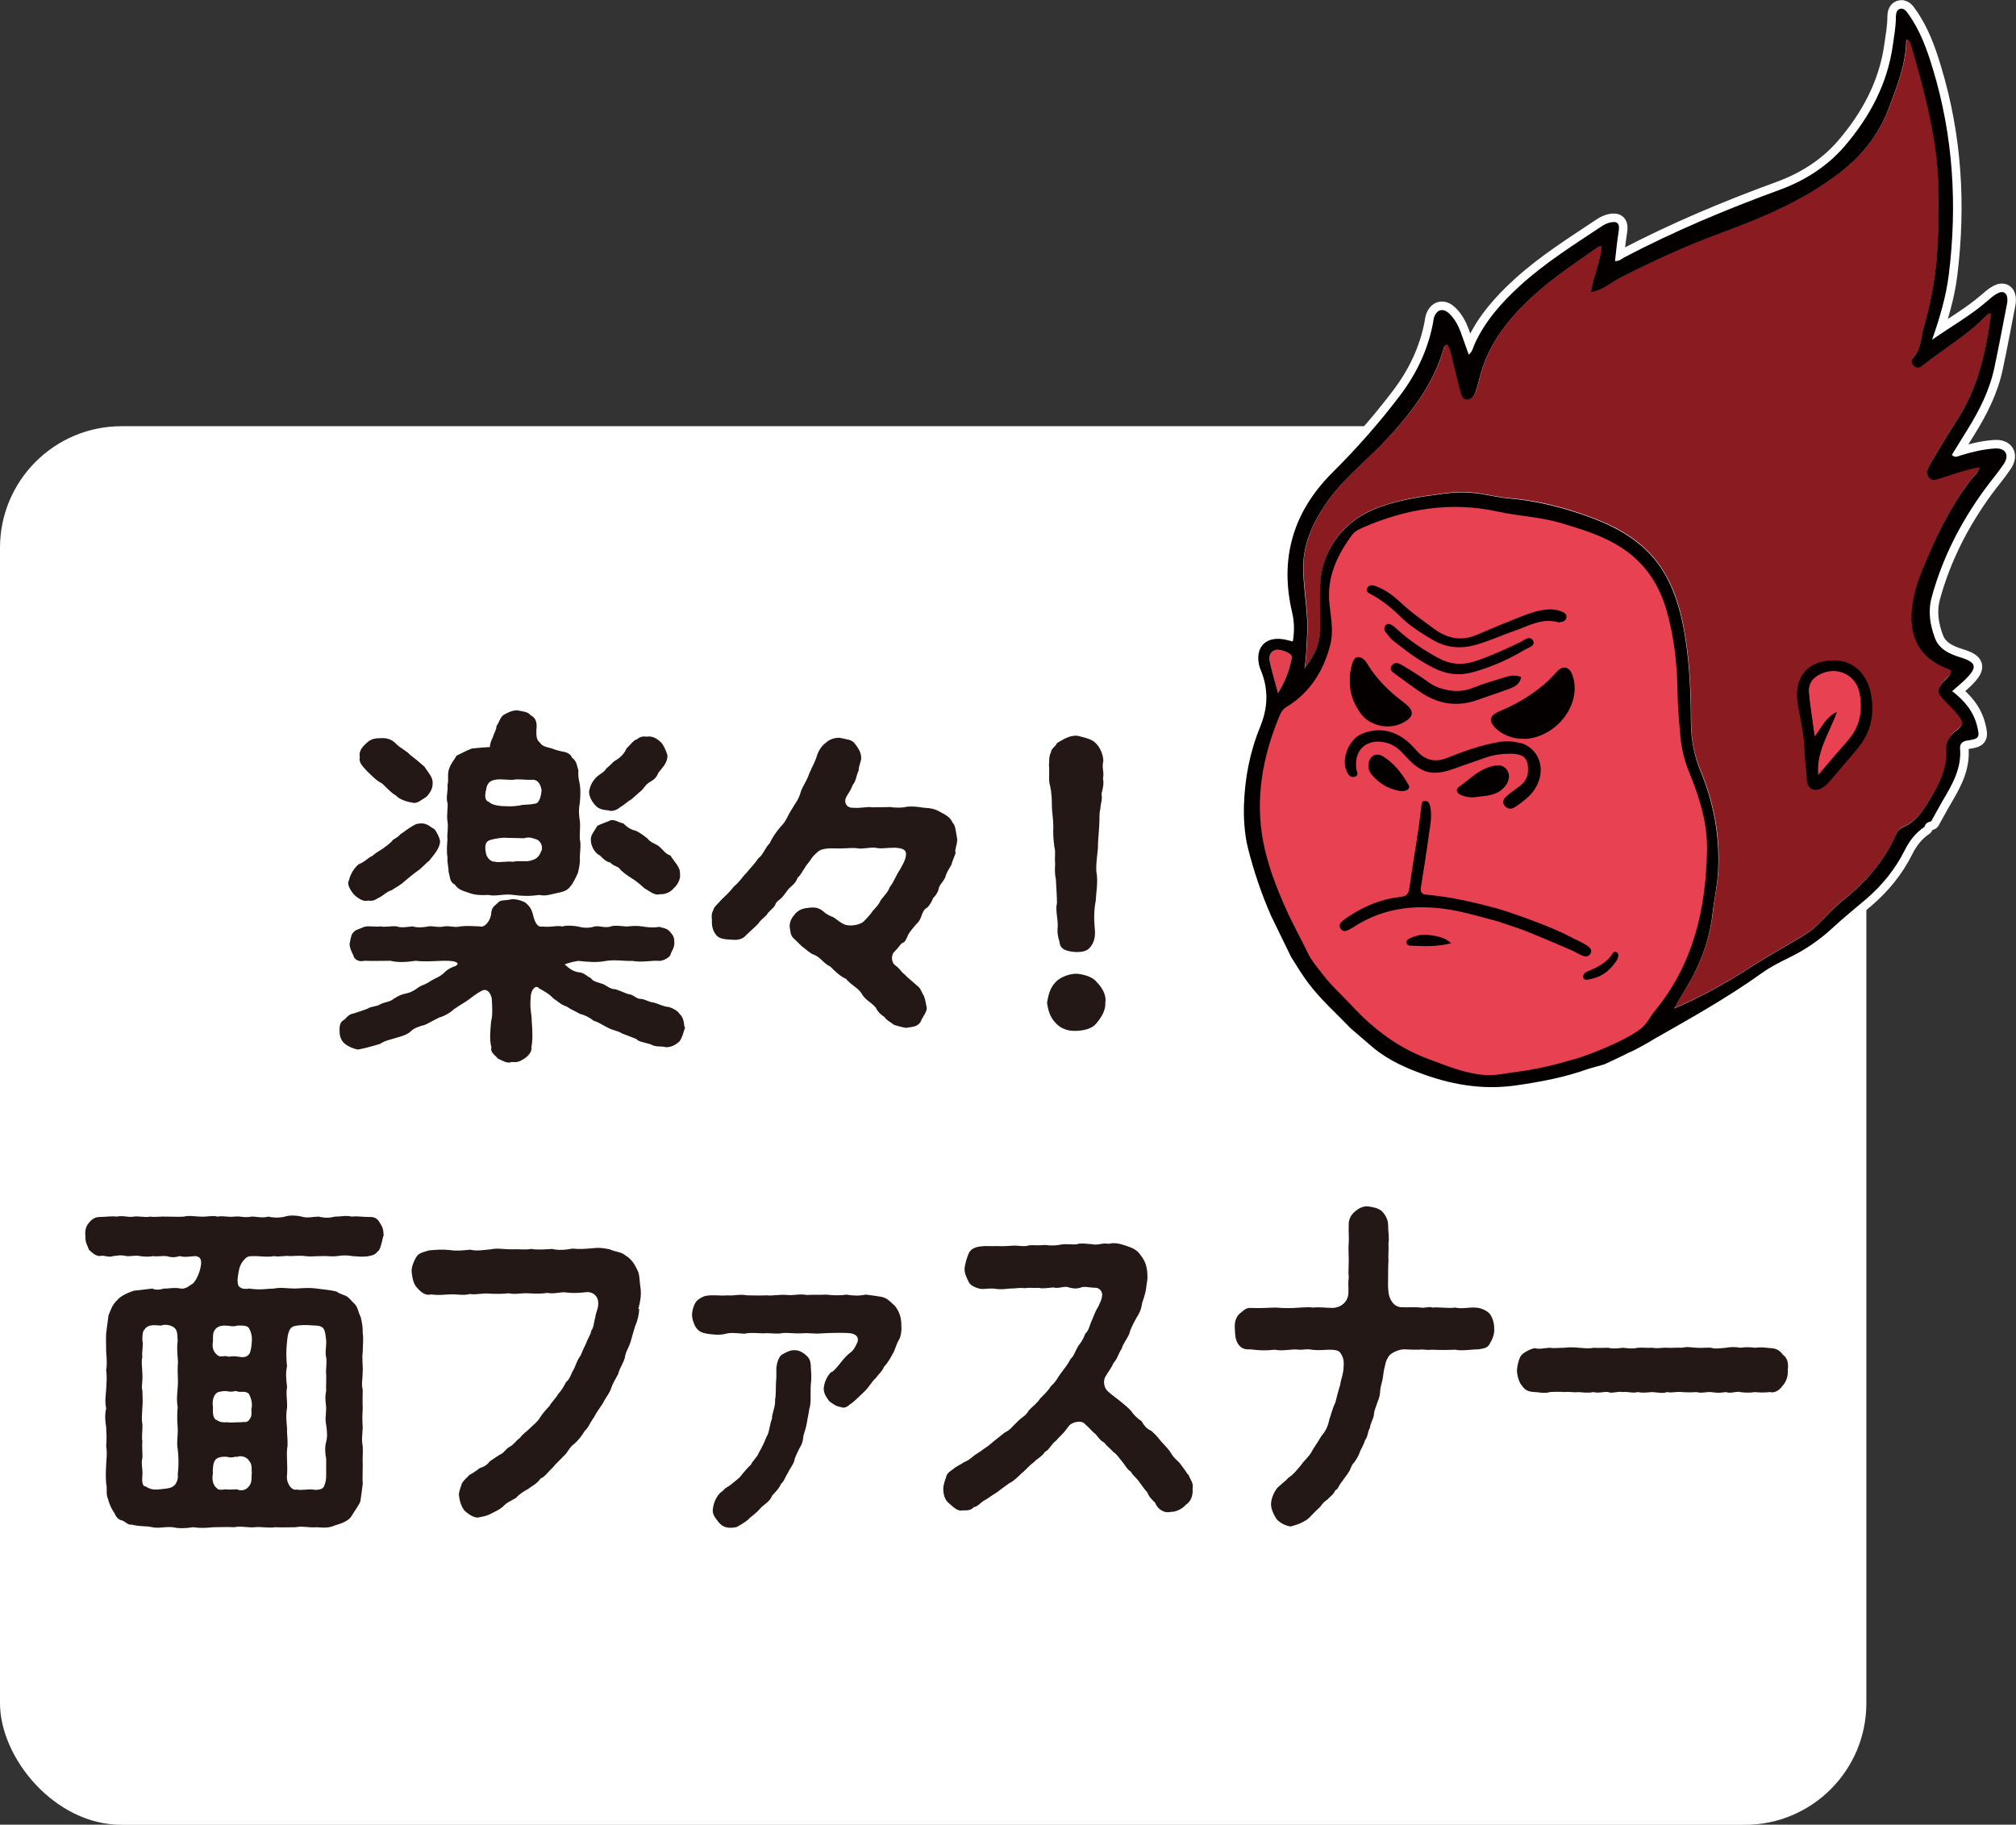 <?xml version="1.0" encoding="UTF-8"?><svg id="_レイヤー_2" xmlns="http://www.w3.org/2000/svg" viewBox="0 0 166.51 150.7"><rect x="0" y="0" width="166.51" height="150.7" fill="#333333" stroke="none"/><defs><style>.cls-1{fill:#231815;}.cls-2,.cls-3{fill:#050000;}.cls-4,.cls-5{fill:#e34050;}.cls-4,.cls-3,.cls-6,.cls-7{stroke:#fff;stroke-linecap:round;stroke-linejoin:round;stroke-width:1.41px;}.cls-8{fill:#fff;}.cls-9,.cls-7{fill:#e74152;}.cls-10,.cls-6{fill:#8a1b20;}</style></defs><g id="_レイヤー_1-2"><rect class="cls-8" y="35.2" width="154.15" height="115.51" rx="10.04" ry="10.04"/><path class="cls-1" d="M56.59,84.84c-.15.43-.21.79-.46,1.16-.24.21-.58.49-1.13.49-.34-.12-.82.03-1.28-.25-.52-.15-1-.21-1.16-.43-.52-.21-.7-.27-1.19-.46-.27-.21-.85-.27-1.19-.49-.4-.18-.7-.43-1.13-.55-.4-.3-.7-.46-1.16-.58-.46-.27-.7-.33-1.1-.61-.43-.12-.64-.37-1.1-.67-.3-.36-.79-.61-1.16-.82-.15-.18-.33-.15-.46.03-.15.15-.24.43-.24.76-.09.91.09,1.28.09,1.95.06.76.09,1.52-.03,2.13.09.4-.4.82-.55.91-.46.3-.61.33-1.1.3-.3.15-.7-.09-1.1-.27-.27-.33-.67-.52-.55-.94-.18-.61-.09-1.37-.03-2.13.15-.55.09-1.22.06-1.89-.09-.49-.4-.82-.73-.7-.58.27-.97.64-1.28.85-.27.18-.79.49-1.13.73-.27.27-.82.58-1.19.67-.55.27-.91.49-1.19.61-.46.12-.94.27-1.22.58-.3.27-.94.43-1.25.52-.49.15-.85.21-1.25.48-.46.12-1.1.34-1.8.46-.4-.06-.82-.25-1.07-.46-.27-.18-.49-.61-.46-1.09-.03-.37.06-.76.34-.88.18-.12.37-.49.82-.55.27-.09.85-.27,1.16-.4.3-.21.76-.15,1.06-.37.37-.18.79-.18,1.07-.43.43-.27.61-.36,1.07-.46.3-.06.58-.18,1.03-.52.34-.21.52-.18,1-.52.46-.27.61-.27,1-.58.21-.24.55-.49,1.03-.64.24-.15.21-.27-.03-.34-.21-.09-.61-.09-1.03-.09-.76.03-1.64.09-2.22,0-.82.12-1.52.15-2.1,0-.76,0-1.46.03-2.16,0-.4.12-.85-.09-.91-.46-.18-.33-.33-.73-.3-.97.09-.43.12-.76.34-.95.12-.18.55-.27.88-.43.46-.09.79.03,1.37-.03.27.09.94-.06,1.31,0,.37.15.88.03,1.31,0,.37.12.82.09,1.31,0,.3-.06.79.12,1.31,0,.46-.06.91.12,1.31,0,.58-.06.85-.03,1.61,0,.43.15.91-.55.94-1.06.03-.49.21-.58.58-.91.15-.25.7-.15,1.07-.27.37-.03.73.06,1.12.24.37.27.55.58.64.88.12.49.3,1.25.82,1.13.76.09,1.22-.12,1.64,0,.34-.12.97-.06,1.31,0,.52.15,1,.12,1.34,0,.39-.09.91.15,1.34,0,.3-.12.97-.03,1.31,0,.46-.03.76-.09,1.34,0,.4.06.79.12,1.37.03.27.09.64.09.91.43.27.3.34.46.34.95-.03.43-.24.61-.34.97-.18.27-.64.46-.91.46-.64-.06-1.37.15-2.22,0-.73.03-1.4-.12-2.16,0-.82.15-1.4.09-2.31,0-.4.06-.73.15-.91.21-.12.03-.18.06-.18.09-.03.03,0,.06.06.06.34.33.67.52,1.07.58.46.03.61.3,1,.48.18.3.58.34,1,.49.18.06.64.46,1.04.43.24.09.58.21,1.03.4.49.03.64.4,1.06.4.4.03.64.27,1.07.3.52.15.76.33,1.25.37.46.15.76.36.91.61.24.18.34.64.37,1.03ZM28.8,72.78c.12-.58.46-1.1.82-1.4.55-.21.82-.58,1.1-.67.37-.3.49-.37.88-.61q.4-.27.76-.61c.09-.21.43-.24.7-.58.43-.27.55-.46,1.31-.85.91-.21,1.1.24,1.49.4.18.18.49.79.49,1.06-.06.61-.52,1.07-.91,1.58-.27.18-.64.64-.94.82-.46.33-.7.55-1.07.85-.27.27-.76.55-1.1.76-.43.12-.67.46-1.1.64-.37.24-.49.24-.85.21-.37.12-.85-.21-1.13-.49-.18-.18-.61-.79-.46-1.13ZM29.72,62.53c-.09-.43.12-.76.49-1.1.33-.33.61-.46,1.13-.46.64-.06,1.07.12,1.4.49.34.33.88.58,1.13.88.21.15.88.7,1.19.98.3.49.73.88.67,1.4.03.43-.3.88-.52,1.1-.4.21-.73.61-1.19.46-.46-.06-1.1-.3-1.31-.58-.37-.18-.73-.61-1.16-1-.4-.18-.85-.64-1.19-.97-.34-.37-.76-.73-.64-1.19ZM36.96,64.81c.12-.36-.03-.82.12-1.28.18-.52.37-.67.64-1.13.34-.15.7-.37,1.25-.58.33-.03.82-.09,1.49-.12,0-.21.09-.52.24-.79.09-.36.33-.67.3-.94.21-.24.27-.7.61-.94.21-.09.52-.33,1.07-.37.24.06.94.09,1.13.4.43.21.58.58.49,1.25,0,.49,0,.79.3,1.03.21.3.46.34.94.46.43.18.91.27,1.07.3.18.03.55.18.64.49.4.24.43.79.52,1.03-.03.46.03.79.12,1.16.06.43.06.88,0,1.52-.12.61-.06,1.13,0,1.49.06.52-.03.95,0,1.52.12.4,0,1.1,0,1.52.03.52-.06.79-.15,1.25-.15.34-.46.98-.64,1.13-.3.46-.91.49-1.25.58-.61.15-.82.21-1.34.12-.73.12-1.49.09-2.1,0-.82-.12-1.43.15-2.1,0-.34.03-1,.03-1.43-.12-.46-.18-1-.24-1.31-.73-.43-.21-.39-.61-.52-1.07,0-.43-.12-.67-.09-1.16-.09-.58-.03-1.13,0-1.52-.06-.33.09-.91,0-1.49-.09-.49.06-1.13,0-1.52-.15-.4.06-.94,0-1.49ZM40.13,65.27c-.06.4-.15.82.27.97.18.21.76.34,1.28.34.24,0,.52.06,1.28-.06.21-.09.73-.03,1.22-.15.24.03.49-.36.55-1.09-.03-.3-.21-.91-.76-.88-.67.03-1.13-.09-1.55,0-.61.03-1-.09-1.52,0-.58.09-.7.46-.76.88ZM44.72,70.29c.12-.34,0-.73-.34-.94-.43-.15-.7-.25-1.1-.12-.21,0-.82-.03-1.34-.03-.43-.06-1.16.09-1.37.15-.52.12-.52.52-.46.94.03.46.34.88.76.88.4.09.94-.06,1.52,0,.49-.12,1.07.03,1.43-.09.3-.09.67-.18.88-.79ZM49.14,66.48c-.18-.21-.46-.58-.49-1.07.06-.4.21-.85.67-1.28.24-.21.64-.4.76-.67.24-.18.3-.27.64-.58.37-.21.82-.55,1.03-1.07.24-.21.61-.73.88-.76.21-.21.49-.25.79-.21.49-.09.91.21,1.16.46.18.15.43.64.55,1.1,0,.61-.4.97-.76,1.43-.12.36-.37.58-.7.76-.37.21-.49.55-.76.76-.27.24-.64.55-.76.67-.3.15-.55.43-.88.61-.37.33-.79.4-1,.3-.46-.03-.88-.12-1.13-.46ZM54.46,69.92c.4.37.52.61.91.73.33.55.85.98.79,1.52.09.37-.21.94-.49,1.16-.3.4-.82.55-1.16.52-.46.15-.91-.3-1.28-.48-.3-.3-.82-.7-1.03-.82-.49-.3-.7-.49-.94-.7-.18-.33-.55-.27-.85-.61-.37-.06-.7-.43-.85-.58-.37-.15-.76-.73-.76-1.28-.03-.43.3-.73.52-1.16.3-.18.85-.34,1.16-.49.37-.03.7.24,1,.27.3.3.61.52,1.03.61.21.09.55.3.97.64.24.36.76.46.97.67Z"/><path class="cls-1" d="M78.94,70.41c-.09.3-.24.58-.37,1.03-.18.33-.37.55-.49,1-.21.46-.49.61-.55.97-.06.3-.27.58-.46.76-.06.18-.24.55-.49.79-.27.12-.4.46-.49.73-.18.48-.27.46-.52.76-.18.24-.4.46-.55.73-.18.4-.24.64-.55.73-.12.12-.27.37-.61.7-.3.3-.21.91.06,1.1.43.3.52.58.79.76.27.3.76.67,1.04.94.3.18.39.61.55.82.15.37.15.64.24.95.06.39-.37.82-.49,1.19-.27.46-.73.43-1.22.52-.4-.06-.73-.18-.97-.24-.27-.21-.7-.43-.79-.64-.18-.12-.58-.4-.73-.79-.43-.49-.91-.64-1.19-1.19-.3-.46-.85-.67-1.28-1.19-.49-.21-.91-.64-1.28-1-.61-.3-.79-.76-1.37-1-.27-.06-.64-.43-.97-.67-.18-.15-.46-.46-.73-.7-.24-.25-.24-.58-.3-.94,0-.58.3-.85.49-1.1.39-.4.82-.43,1.13-.46.49-.06.79,0,1.16.3.12.12.37.3.7.43.3.09.43.33.91.58.46.3,1.37.12,1.7-.15.43-.43.67-.73.76-.88.15-.18.46-.49.55-.67.15-.4.7-.79.88-1.34.3-.34.52-.98.82-1.4.21-.4.61-1,.49-1.46-.09-.3-.52-.34-.91-.37-.64,0-1.16.12-1.61,0-.7-.03-1.07.15-1.61.03-.43-.03-1.06.06-1.58.03-.67-.03-1.22.03-1.46.21s-.52.46-.61.61c-.21.36-.4.48-.58.82-.15.18-.27.52-.58.79-.09.3-.34.58-.61.79-.18.15-.43.55-.61.76-.24.3-.55.36-.64.73-.18.27-.58.55-.67.76-.3.33-.52.43-.7.73-.27.3-.76.7-1.03.98-.3.36-.76.4-1.16.36-.58-.03-1-.06-1.28-.36-.21-.27-.4-.61-.37-1.25,0-.22-.09-.46.12-.85.03-.24.43-.55.61-.79.43-.43.7-.64,1.1-1.16.46-.36.64-.73,1.04-1.13.37-.46.64-.7.97-1.19.39-.27.52-.82.94-1.25.18-.4.49-.88.91-1.37.43-.4.55-.88.91-1.43.3-.52.55-.76.73-1.4.12-.43.52-.95.7-1.52.24-.58.49-.95.67-1.58.12-.33.37-.76.73-1,.3-.3.82-.43,1.16-.39.61.15.94.12,1.22.48.3.4.52.73.52,1.19,0,.27-.24.76-.21,1.03-.24.49-.18.82-.49,1.19-.21.55-.37.67-.55,1.03-.21.46.09.88.55.85.76.06,1.19-.12,1.64-.03.49-.03.88,0,1.43-.03.37.06,1,.09,1.43-.03.46-.03.82,0,1.37.09.64.03.97.12,1.4.37.52.27.82.48.97.85.27.24.27.79.39,1.37,0,.52-.21.82-.15,1.1Z"/><path class="cls-1" d="M90.59,84.47c-.37.52-1.1.64-1.7.67-.64.03-1.31-.18-1.71-.67-.37-.36-.61-.91-.7-1.67.12-.61.21-1.16.7-1.68.34-.39,1.1-.7,1.71-.7.55.03,1.37.24,1.7.7.4.4.82,1.04.7,1.68.06.64-.37,1.28-.7,1.67ZM86.63,63.2c.06-.25-.03-.76.18-1.07-.03-.27.4-.49.49-.76.49-.27.97-.64,1.67-.61.43.12,1.16.24,1.49.58.39.34.67,1,.67,1.52-.15.55.09.91-.03,1.43.09.4,0,.82-.12,1.25.09.58-.09.82-.09,1.22-.12.52-.06.79-.09,1.19-.03.85-.12,1.37-.12,2.13-.06.64-.21,1.58-.09,2.16.09.67-.06,1.55-.09,2.16-.15.79-.15,1.46-.09,2.16.06.52.09,1.19-.43,1.74-.27.3-.7.33-1.13.33-.7-.06-1.31-.18-1.34-.85-.09-.25-.21-.7-.15-1.22.03-.73-.21-1.37-.06-1.98,0-.49-.06-1.37-.09-1.95-.09-.37-.09-.85-.06-1.31-.06-.52.06-.94-.06-1.34-.09-.64-.12-1.22-.09-1.71,0-.61-.12-1.25-.12-1.7,0-.61-.03-1.16-.15-1.68-.15-.43-.03-1.09-.09-1.7Z"/><path class="cls-1" d="M31.65,102.09c-.11.52-.19.85-.32,1.13-.34.37-.4.43-.87.52-.53.09-.85.03-1.35,0-.32-.06-.77-.09-1.27,0-.5.06-.79-.03-1.3,0-.53,0-.95.06-1.32,0-.4-.06-.95,0-1.3,0-.34-.06-.87.09-1.3,0-.42.09-.93.03-1.46,0-.32.03-.66-.09-.95.25-.37.39-.45.76-.5,1.06-.08.43-.13.76-.03,1.1.16.33.64.33.9.27.93.15,1.54,0,2.04,0,.64-.12,1.09,0,1.77,0,.66-.03,1.03-.09,1.75,0,.45.06,1.17.12,1.67.25.16.15.42.21.77.36.34.21.42.4.66.61.32.27.32.67.56,1.16.13.58.16.79.16,1.31.08.46,0,.98,0,1.55-.08.58.03,1.19,0,1.55,0,.67-.13,1.13,0,1.55,0,.46-.03.91,0,1.55-.03.49-.05.94,0,1.58-.03.64-.11.98,0,1.55.03.49-.03.98,0,1.55,0,.64-.03,1.09,0,1.55-.05.43-.11.88-.19,1.43-.13.39-.48.79-.72,1.22-.26.43-.79.61-1.38.79-.58.25-.98.18-1.54.15-.58.06-1.22-.12-1.69,0-.53,0-1.22.03-1.69,0-.64.09-1.19-.06-1.69,0-.53.06-1.14-.12-1.72,0-.56-.03-1.22,0-1.69,0-.66.06-1.08.09-1.69,0-.56.09-1.19.12-1.69,0-.71-.06-1.14.12-1.69,0-.48-.12-1.01-.03-1.67-.21-.37.03-.42-.15-.79-.34-.26-.03-.53-.24-.66-.61-.19-.24-.45-.76-.53-1.16-.21-.4-.05-.88-.16-1.28-.05-.58-.03-1.07,0-1.55,0-.37.11-.88,0-1.55.05-.64.03-.91,0-1.55-.08-.52-.13-.97,0-1.58-.13-.52-.03-1.1,0-1.55.03-.58.08-1.03,0-1.55.08-.49.05-.98,0-1.55,0-.61-.03-1,0-1.55.05-.43.13-.91.19-1.46.21-.49.29-.85.71-1.25.29-.37.93-.64,1.38-.79.37-.03.98-.12,1.54-.18.24.15.69.09.95,0,.29.03.87-.12,1.38,0,.27.03.48-.03.93-.36.21-.09.5-.61.66-1.16.21-.76.11-1.09-.34-1.16-.61.03-.87.12-1.32,0-.34.09-.61.15-1.09,0-.42-.03-.79.06-1.11,0-.27.06-.69.06-1.09,0-.29-.09-.66.03-1.11,0-.45-.12-.82-.03-1.09,0-.45.15-.77-.12-1.14,0-.4-.06-.56-.24-.87-.52-.08-.27-.34-.61-.29-1.13-.05-.27-.03-.76.29-1.1.16-.21.45-.48.87-.48.53,0,.93-.09,1.43-.03.56-.12.93.09,1.38,0,.48-.06.9.09,1.38,0,.37.06.93-.03,1.38,0,.56,0,.9.03,1.4,0,.4-.12.98,0,1.38,0,.58.03.98-.12,1.4,0,.5-.09.82.06,1.4,0,.56-.06.79.12,1.38,0,.34-.03.87.15,1.4,0,.42.09.85.12,1.38,0,.37-.12.85-.12,1.4,0,.37.15,1.01,0,1.38,0,.53.12.85.12,1.38,0,.53,0,.85-.12,1.38,0,.34-.06.9.03,1.43.03.48-.03.72.18.87.48.32.46.29.7.32,1.1ZM14.68,121.78c.11-.94.05-1.64,0-2.1-.11-.43.03-1.25,0-1.71-.03-.46-.08-1.06,0-1.74-.11-.67-.05-.97,0-1.7.05-.46-.03-1.19,0-1.74.08-.43-.13-1.22,0-2.07-.05-.27.03-.76-.24-1.03-.34-.3-.87-.33-1.14-.21-.66-.06-1.09-.09-1.38.34-.16.18-.16.48-.16.88.11.33-.08,1.07,0,1.37-.11.36,0,1.03,0,1.4.05.55-.11,1.07,0,1.37.03.64.03,1,0,1.4-.03.64-.08.94,0,1.4.03.49-.08,1,0,1.4-.05.39.03,1.09,0,1.4-.13.33.05,1.03,0,1.37-.03.39-.05.94.24.94.26.12.45.36,1.3.24.4-.06.77-.03,1.09-.3.26-.24.34-.7.29-.91ZM20.8,121.66c-.05-.24.08-.7-.24-1.03-.21-.37-.79-.43-.98-.3-.21-.09-.29.12-.77,0-.34-.06-.93,0-1.06.3-.13.12-.21.79-.16,1.03-.11.55,0,1,.32,1.25.11.15.37.15.72.09.18.03.4.03.95,0,.21.12.66.15.95-.21.34-.37.21-.76.27-1.13ZM19.58,109.49c-.24.03-.18.09-.77,0-.34-.03-.74-.03-1.01.27-.24.27-.21.58-.21,1-.05.3-.08.76.29,1.09.32.34.56.06.93.18.16.06.24-.06.77,0,.37.06.74.15,1.01-.21.11-.15.19-.61.21-1.06.03-.46-.08-.79-.24-1.07-.16-.27-.74-.21-.98-.21ZM20.56,115.12c-.29-.3-.69-.09-.98-.21-.18-.09-.29.09-.77,0-.16-.06-.66,0-.85.09-.34.21-.45.73-.37,1.19-.03.48,0,1.03.32,1.09.24.18.5.21.9.18.21.06.5,0,1.11,0,.26-.06.5.09.69-.24.29-.34.08-.73.19-1.03.03-.43-.08-.76-.24-1.07ZM23.71,112.81c-.13.61-.08,1.06,0,1.74-.11.61.03,1.06,0,1.7-.11.67-.05,1.1,0,1.74-.03.46.11,1.13,0,1.71-.05.58.05,1.28,0,2.1-.11.64.37,1.34.77,1.22.48.09,1.01-.06,1.35,0,.29.06.85.03.95-.3.11-.3.16-.49.16-.88v-1.37c-.08-.33-.13-.97,0-1.4.11-.37.08-.85,0-1.4-.11-.49,0-.88,0-1.4-.03-.46-.13-.82,0-1.4-.03-.52.03-.91,0-1.37-.05-.46.08-.88,0-1.4-.11-.34.03-.98,0-1.37-.03-.33-.08-.85-.24-1.03-.24-.27-.66-.21-.95-.24-.29-.03-.93-.06-1.43.06-.48.09-.56.76-.61,1.25-.11,1.07-.05,1.65,0,2.07Z"/><path class="cls-1" d="M52.8,108.09c-.03.48-.13.97-.32,1.37-.11.37-.29.94-.4,1.37-.16.52-.4.76-.48,1.34-.13.43-.45.88-.53,1.28-.26.52-.45.76-.61,1.25-.16.46-.42.67-.66,1.19-.24.36-.56.79-.74,1.16-.34.46-.45.85-.77,1.13-.26.46-.61.85-.85,1.06-.42.27-.58.79-.87,1-.24.27-.61.58-.93.98-.4.36-.64.76-.98.88-.32.46-.79.67-1.01.85-.34.21-.71.39-1.03.76-.4.24-.77.37-1.09.73-.4.33-.79.46-1.11.64-.32.15-.61.18-.93.25-.34.03-.77-.25-1.11-.55-.27-.33-.42-.79-.48-1.34.03-.4.19-.67.24-.91.24-.39.48-.52.61-.7.16-.09.53-.3.87-.58.32-.09.63-.27.82-.55.32-.22.48-.34.82-.55.34-.12.5-.46.79-.64.32-.12.58-.55.9-.76.27-.37.42-.4.85-.82.37-.37.56-.46.82-.88.13-.21.42-.58.77-.94.11-.25.58-.7.71-.98.34-.36.5-.7.66-1,.32-.21.4-.7.64-1.06.13-.24.24-.7.56-1.13.11-.27.27-.64.45-1,.13-.4.4-.73.42-1.03.24-.33.19-.64.34-1.1,0-.3.24-.7.24-1.09.05-.76-.56-1.07-1.01-1-.42.06-1.11.09-1.59.03-.48-.09-1.01.15-1.59.03-.66.09-1.03.06-1.62.03-.48-.03-1.09.12-1.59,0-.45.06-1.11.06-1.62.03-.5-.06-1.09.12-1.59.03-.48.15-1.17,0-1.59.03-.66.03-1.01.09-1.62,0-.42.15-.87-.21-1.14-.55-.24-.21-.4-.7-.45-1.34-.03-.36.19-.88.4-1.22.24-.36.66-.39,1.03-.52.61-.06,1.14-.09,1.72-.03.56.09,1.09.03,1.69-.03.61.15,1.22,0,1.69-.03.58-.12,1.03,0,1.69,0,.64-.03,1.01.06,1.69-.03.45.09,1.22.03,1.69,0,.53.12,1.03.09,1.69-.03.45.06,1.01.03,1.67-.03.53-.06.79-.03,1.4.09.5.24.93.18,1.32.52.4.24.69.61.93,1.13.24.39.19.91.29,1.52.08.55,0,1.07-.18,1.77Z"/><path class="cls-1" d="M74.44,109.49c.05.3-.03.95-.21,1.19-.27.49-.29.82-.5,1.13-.16.33-.48.85-.71,1.06-.13.37-.5.67-.66.91-.42.4-.58.79-1.01,1.19-.5.46-.82.82-1.17,1.03-.26.27-.58.3-.71.21-.4-.06-.61-.21-.98-.49-.16-.24-.5-.61-.45-1.13.05-.36.19-.82.58-1.25.18-.03.4-.3.74-.7.16-.21.42-.55.77-.85.37-.25.48-.49.69-.94.13-.34-.03-.73-.82-.76-.69-.03-1.59,0-2.09.03-.72.06-1.14-.06-1.67,0-.61.03-1.14-.06-1.56-.03-.53.12-1.17-.03-1.59.03-.42,0-1.11-.09-1.59.03-.56-.03-1.09-.12-1.54,0-.53.15-1.14.06-1.56,0-.32-.06-.63-.12-.9-.49-.16-.21-.34-.7-.34-1.06,0-.34.13-.82.34-1.1.16-.21.64-.49.9-.49.58-.09,1.09.03,1.67-.03.53.06.98-.12,1.64,0,.56,0,.98.03,1.64,0,.45.06,1.03-.09,1.64-.03.58.06,1.09-.12,1.62,0,.56-.03,1.03,0,1.64-.03.45.06,1.14.09,1.64,0,.56.09,1.03.12,1.62,0,.48.06.95.12,1.27.18.5.09.74.4,1.14.76.34.43.53.94.53,1.61ZM66.52,111.89c.29.21.45.46.45,1.03.03.33.05.85.03,1.1-.05.36-.05.73-.05,1.19,0,.3.03.76-.11,1.16-.03.34-.13.67-.19,1.1-.08.49-.21.79-.29,1.1-.05.52-.13.73-.34,1.06-.11.25-.37.7-.42,1.03-.08.3-.45.76-.53,1-.27.4-.27.64-.58.91-.08.27-.37.58-.71.94-.19.52-.64.7-.95,1.03-.4.49-.82.7-1.01.94-.4.34-.74.49-.98.64-.74.15-1.14,0-1.46-.37-.4-.49-.56-.76-.5-1.13.08-.7.45-1.28.82-1.49.27-.34.45-.3.85-.67.37-.3.5-.36.77-.73.13-.15.4-.49.72-.79.08-.24.53-.64.61-.91.29-.52.45-.82.66-1.37.24-.33.24-.98.45-1.49,0-.48.29-.94.26-1.58.08-.4.05-1.1.08-1.58.05-.22,0-.73.03-1.1.03-.3.19-.88.45-1.03.16-.09.61-.37.98-.37.4,0,.58.09.98.37Z"/><path class="cls-1" d="M98.16,121.78c.11.37.45.7.34,1.16.05.61-.16,1.09-.56,1.34-.27.33-.85.61-1.22.58-.56.15-1.11-.21-1.32-.76-.16-.15-.5-.46-.64-.85-.24-.24-.53-.7-.66-.85-.18-.3-.56-.55-.69-.85-.32-.18-.53-.61-.71-.82-.19-.21-.48-.67-.72-.79-.27-.3-.58-.52-.77-.79-.34-.18-.45-.39-.74-.73-.24-.15-.42-.43-.87-.82-.29-.36-1.11-.12-1.3.15-.32.4-.37.52-.58.7-.08.12-.26.24-.48.52-.45.33-.53.73-.93.94-.29.43-.66.55-.95.88-.34.22-.77.76-.98.88-.21.21-.66.67-1.01.82-.45.33-.77.55-1.03.76-.5.3-.61.43-1.09.7-.26.15-.5.49-.82.52-.24.3-.61.27-.93.27-.4.12-.82-.33-1.11-.58-.34-.24-.5-.76-.48-1.28.03-.33.16-.67.24-.91.05-.27.27-.43.58-.64.26-.25.69-.4.85-.55.37-.15.48-.24.82-.52.16-.15.58-.36.79-.55.13-.09.48-.3.77-.58.24-.18.58-.48,1.03-.82.45-.21.64-.52,1.03-.88.37-.4.72-.49.95-.94.21-.25.69-.58.95-1,.37-.37.58-.55.9-1.03.4-.34.56-.73.82-1.07.32-.43.53-.67.79-1.16.32-.27.4-.79.74-1.22.21-.24.34-.55.48-.88.29-.22.37-.79.58-1.19.13-.3.24-.67.5-1.06.11-.3.24-.43.29-.82.08-.25-.11-.64-.45-.7-.53,0-.85-.12-1.19-.06-.4.15-.69.15-1.19,0-.34-.09-.77.15-1.19.03-.48.03-.93.12-1.19.03-.53.03-.82-.03-1.19.03-.37-.06-.72.03-1.19.03-.32.03-.72.09-1.19.03-.4-.09-.85.03-1.22,0-.37-.06-.85-.27-.98-.52-.19-.37-.4-.79-.37-1.19.03-.33.19-.88.34-1.22.19-.4.53-.52.98-.58.45-.06.85,0,1.35-.03.42.03.93,0,1.32-.03.45-.03.98.12,1.32-.03.37-.03.82.03,1.32-.03.5.06.9.06,1.32-.03.5-.09.95.03,1.32-.03.32-.12.77-.03,1.3,0,.37.12.87-.15,1.32-.03.53-.15,1.06.03,1.43.15.56.18.95.36,1.22.79.4.48.56,1.03.56,1.74.03.3-.08.61-.11,1.03-.08.48-.21.82-.32,1.16-.08.55-.21.82-.48,1.25-.16.3-.48.85-.58,1.28-.13.36-.56.91-.63,1.25-.32.48-.34.82-.66,1.16-.24.52-.45.73-.69,1.16-.18.27-.16.88.19,1.19.34.33.85.67,1.09.88.32.27.58.46.87.79.19.3.58.67.82.79.26.43.42.64.82.82.27.24.5.46.79.85.24.27.48.49.77.88.24.43.4.55.77.91.29.4.45.58.69.97Z"/><path class="cls-1" d="M123.08,110.92c-.21.46-.56.43-.95.52-.61,0-1.35.15-1.96.03-.56.03-1.32.03-1.93,0-.34.06-.77-.06-1.01,0-.34,0-.79,0-1.24-.03-.34,0-.77.15-1.03.34-.24.12-.45.52-.5.73-.11.46-.16.61-.21,1.03-.05.49-.19.85-.24,1.16-.03.52-.08.73-.24,1.1-.05.21-.29.7-.29,1.03-.03.33-.34.82-.32,1.06-.24.43-.16.73-.4,1.03-.16.49-.37.79-.45,1-.11.37-.34.67-.45.85-.27.22-.32.67-.48.82-.08.18-.34.46-.53.76-.27.3-.34.67-.56.73-.19.43-.53.58-.61.73-.21.15-.42.3-.64.64-.24.21-.42.4-.66.64-.27.3-.45.46-.72.58-.24.15-.58.27-1.06.4-.48-.06-.9-.33-1.14-.58-.27-.39-.5-.91-.48-1.31.03-.49.26-.95.48-1.25.18-.22.69-.58.95-.88.45-.3.64-.58,1.03-1.03.21-.33.69-.73.9-1.13.16-.33.5-.76.79-1.28.32-.36.56-.79.66-1.37.13-.33.24-.88.5-1.4.11-.43.24-.97.4-1.46.08-.58.27-.82.29-1.61.03-.36-.03-.7-.29-1.06-.18-.24-.63-.24-1-.24-.45.03-.93.06-1.35,0-.4-.09-.74.03-1.06,0-.61-.09-1.27.15-1.99,0-.79.09-1.3.06-2.01-.03-.5.03-.79-.09-1.03-.46-.24-.4-.24-.79-.26-1.25-.03-.49.05-.85.34-1.19.29-.21.53-.55.95-.52.58.03,1.3,0,2.07-.03.79.06,1.3.06,2.04,0,.21,0,.66-.06,1.09,0,.42-.06,1.11.03,1.62.03.77-.06,1.24-.58,1.27-1.22.03-.61-.05-.76.03-1.28-.05-.4,0-1.03,0-1.49,0-.52-.05-.97,0-1.43.03-.36-.03-.94,0-1.43-.03-.33.11-.79.53-1.13.32-.27.71-.46,1.11-.4.37.06.79.12,1.11.4.34.37.5.76.5,1.13,0,.55.11,1.1.03,1.49.03.61-.03.91,0,1.46-.03.4-.03,1-.03,1.4,0,.43-.03.67.03,1.19.05.55.42,1.25,1.09,1.25.42.03,1.14-.03,1.56.03.42.06.69-.12.98,0,.66-.06,1.24.09,1.88,0,.69.15,1.22-.09,1.93.03.32.06.77.27.95.52.21.27.37.85.34,1.19.05.36-.13.88-.34,1.19Z"/><path class="cls-1" d="M147.25,114.42c-.32.49-.77.64-1.06.55-.53.06-.95.03-1.24,0-.29.06-.85.06-1.22,0-.34-.09-.74.15-1.19,0-.53.09-.79.06-1.22,0-.34-.03-.82.12-1.19,0-.34.03-.87.03-1.22,0-.4-.06-.85.09-1.22,0-.34.15-.93,0-1.22,0-.53.03-.72.09-1.22,0-.37.12-.82-.06-1.22,0-.42-.09-.93.15-1.19,0-.32-.06-.82.12-1.22,0-.5.09-.9.03-1.22,0-.53.06-.69-.06-1.19,0-.29-.03-.77-.03-1.22,0-.13.06-.32.06-.5.06-.24,0-.53-.06-.74-.06-.42-.03-.77-.09-1.06-.55-.19-.18-.4-.79-.4-1.28.03-.33.16-1.03.4-1.25.16-.18.69-.49,1.09-.55.34.12.69,0,1.22-.03.34.06.77,0,1.22,0,.37-.06.9-.03,1.19,0,.5.03.77.09,1.22,0,.29.03.85,0,1.22,0,.26.09.74.06,1.19,0,.48.06.9.09,1.22,0,.48-.03.74.03,1.22,0,.48.09.79-.03,1.22,0,.29.03.9-.03,1.22,0,.48-.12.9,0,1.22,0,.5.03.87-.03,1.19,0,.32.12.87.03,1.22,0,.34-.06.74-.09,1.19,0,.45-.06.71-.06,1.22,0,.45-.06.69-.03,1.24.03.42,0,.79.15,1.06.55.34.24.48.64.4,1.25.05.61-.21,1.06-.4,1.28Z"/><path class="cls-7" d="M105.26,58.13c.94-.79,2.38-1.66,3.47-3.54,1.08-1.88.36-5.99.79-7.36s1.66-3.39,4.26-4.62c2.6-1.23,7.29-1.88,12.27-.43,4.98,1.44,9.31,2.09,11.12,5.41s1.8,11.77,1.88,12.78,1.95,5.7,2.17,6.93.14,7.15-.87,10.9c-1.01,3.75-3.39,7-6.5,8.37s-9.53,3.75-15.38,1.73c-5.85-2.02-9.82-7.36-12.49-12.2-2.67-4.84-2.96-8.52-2.74-10.61s2.02-7.36,2.02-7.36Z"/><path class="cls-6" d="M159.33,39.39c-.23-.3-.14-.63.03-.94.09-.16.17-.32.27-.48.65-1.07,1.27-2.17,1.96-3.21,1.79-2.7,2.47-5.75,2.88-8.9-.23-.01-.32.12-.42.22-1.57,1.58-3.5,2.71-5.23,4.09-.23.19-.47.24-.7.04-.22-.19-.3-.48-.1-.69.7-.73.64-1.7.9-2.57.67-2.27,1.03-4.61,1.14-6.96.1-2.39.15-4.79-.13-7.2-.36-3.09-1.19-6.06-2.05-9.03-.06-.2-.09-.44-.41-.53-.03,2.04-.77,3.9-1.47,5.74-.81,2.11-2.16,3.84-3.97,5.23-2.96,2.29-6.36,3.72-9.83,5-2.88,1.06-5.66,2.33-8.39,3.73-.74.38-1.37,1-2.39,1.17.2-1.35.79-2.52.89-3.79-.25-.01-.39.13-.53.23-1.66,1.16-3.36,2.29-4.87,3.64-2.12,1.9-3.91,4.04-4.65,6.87-.11.43-.22.86-.36,1.28-.11.33-.3.63-.69.63-.43,0-.5-.4-.58-.7-.25-.92-.47-1.85-.69-2.78-.09-.38-.18-.76-.39-1.07-.29.12-.28.33-.33.49-.91,3.02-2.8,5.41-4.94,7.64-1.55,1.63-3.38,3.02-4.65,4.89-1.17,1.72-2.06,3.53-1.97,5.75.07,1.81.44,3.59.31,5.41-.06.8-.03,1.61-.21,2.58.96-1.26,1.3-2.16,1.3-3.4,0-1.11-.03-2.22-.01-3.33.05-2.88,1.79-5.31,4.44-6.4,1.87-.77,3.82-1.04,5.79-1.3.81-.11,1.59-.14,2.41-.06.99.1,1.96.38,2.93.45,2.38.2,4.65.78,6.86,1.61,2.46.91,4.65,2.24,6.03,4.61.97,1.66,1.42,3.48,1.71,5.34.36,2.29.45,4.62.46,6.94,0,1.38.25,2.73.78,3.99,1.09,2.64,1.61,5.35,1.47,8.2-.05,1.19-.33,2.33-.45,3.5-.18,1.63-.64,3.17-1.33,4.65-.54,1.14-1.25,2.17-1.85,3.29,2.17-.93,4.2-2.06,6.15-3.31,1.31-.84,2.65-1.61,3.99-2.39.64-.37,1.26-.77,1.79-1.3.68-.68,1.33-1.41,2.08-2,1.8-1.42,3.25-3.11,4.23-5.2.14-.3.29-.64.61-.76,1.16-.45,1.74-1.46,2.33-2.43.75-1.23,1.4-2.52,1.31-4.04-.04-.65.29-1.12.78-1.51.64-.5.68-.69.19-1.33-.36-.46-.81-.86-1.21-1.29-.51-.56-.51-.73-.1-1.34.23-.35.71-.54.74-1.04-.09-.05-.15-.1-.22-.12-2.42-.87-3.39-2.74-2.95-5.46.16-.96.43-1.86.79-2.74,1.09-2.64,2.27-5.21,4.05-7.48.23-.29.57-.51.68-.99-1.2.22-2.23.61-3.28.93-.33.1-.66.23-.91-.1Z"/><path class="cls-4" d="M106.62,54.65c-.18.86-.51,1.67-1.06,2.59-.26-.97-.5-1.77-.68-2.59-.09-.41-.01-.82.47-.97.33-.1,1.16.21,1.3.45.12.19,0,.36-.03.52Z"/><path class="cls-7" d="M152.61,61.19c-.84.92-1.63,1.89-2.44,2.83-.18-1.96.93-3.49,1.54-5.21-.84.36-1.2,1.18-1.83,2.02-.18-1.33-.37-2.47-.48-3.62-.07-.79.37-1.31,1.1-1.61,1.39-.56,2.83.2,3.1,1.67.26,1.45.04,2.77-1,3.91Z"/><path class="cls-3" d="M105.35,53.68c.33-.1,1.16.21,1.3.45.12.19,0,.36-.03.52-.18.86-.51,1.67-1.06,2.59-.26-.97-.5-1.77-.68-2.59-.09-.41-.01-.82.47-.97ZM136.48,85.89c3.08-1.75,6.17-3.47,9.06-5.54.71-.51,1.52-.91,2.31-1.3,1.31-.64,2.47-1.45,3.54-2.44.89-.83,1.85-1.59,2.77-2.38,1.3-1.12,2.37-2.44,3.14-3.97.4-.81.91-1.47,1.65-1.97.07-.22.19-.39.55-.45l.89-1.6c.81-1.37,1.64-2.73,1.5-4.43-.03-.37.19-.6.6-.65.98-.14,1.03-.25.82-1.15-.29-1.24-1.06-2.15-2.07-2.93.39-.35.73-.62,1.05-.93,1.08-1.06.98-1.45-.44-1.88-.32-.1-.63-.22-.92-.37-.5-.27-.91-.64-1.11-1.19-.41-1.09-.59-2.2-.28-3.36.88-3.25,2.39-6.19,4.36-8.9.52-.72,1.11-1.39,1.6-2.13.49-.74.15-1.34-.74-1.28-.96.06-1.89.29-2.82.57-.21.06-.46.24-.73-.04.43-.69.85-1.38,1.28-2.07,1-1.61,1.85-3.29,2.24-5.16.37-1.73.69-3.48,1.03-5.21.02-.11.04-.22.04-.33.01-.6-.33-.84-.84-.56-.32.17-.6.43-.88.67-1.33,1.15-2.86,2.01-4.5,3.15.67-1.92,1.16-3.62,1.38-5.38.71-5.75.37-11.43-1.32-17-.48-1.59-1.04-3.16-2.03-4.53-.17-.25-.38-.52-.71-.41-.25.09-.31.39-.31.66,0,.78-.14,1.54-.25,2.31-.44,3.22-1.93,5.97-4,8.38-1.43,1.66-3.29,2.84-5.38,3.6-4.38,1.6-8.67,3.4-12.79,5.56-.24.13-.45.34-.78.31.1-.84.17-1.64.3-2.44.11-.65-.09-.89-.72-.74-.25.06-.49.18-.7.32-2.31,1.54-4.66,3.01-6.72,4.89-1.51,1.38-2.86,2.89-3.73,4.77-.15.31-.19.68-.51.93-.23-.65-.45-1.27-.68-1.9-.21-.56-.5-1.08-.93-1.49-.52-.49-1.03-.35-1.26.33-.04.14-.06.29-.08.44-.42,2.22-1.37,4.2-2.73,6-1.7,2.24-3.55,4.34-5.55,6.33-3.24,3.21-4.42,7.07-3.36,11.57.19.79.2,1.58.06,2.41-.34-.08-.62-.17-.91-.2-1.37-.17-2.17.72-1.89,2.08.04.22.13.42.21.63.59,1.52.52,3-.1,4.52-.86,2.09-1.28,4.26-1.35,6.57-.02.73.01,2.21.34,3.49.48,1.9,1.11,3.75,1.89,5.54l1.67,3.43c.51.81.94,1.52,1.44,2.18,1.03,1.36,2.31,2.49,3.49,3.72l1.49,1.28c1.2,1.09,2.6,1.79,4.09,2.35,2.59.99,5.22,1.47,8.01,1.08,2.05-.29,4.07-.67,6.02-1.37l1.34-.38c.71-.34,1.35-.62,1.96-.94.73-.29,2.03-1.08,2.03-1.08ZM130.04,78.6c.24.11.45.25.7.34.26.09.53.06.65-.24.1-.25-.06-.43-.25-.56-.48-.34-1.04-.55-1.56-.83-1.52-.81-4.91-2-6.04-2.31-1.86-.5-3.73-.93-5.65-1.1-.51-.04-.6-.23-.52-.71.27-1.6.5-3.21.73-4.81.09-.62.17-1.25,0-1.87-.06-.23-.22-.41-.47-.36-.21.04-.22.26-.24.44-.23,2.24-.67,4.45-.97,6.68-.08.55-.23.76-.78.81-1.5.16-2.86.71-4.12,1.53-.19.12-.38.23-.55.38-.23.19-.48.4-.22.74.21.27.46.16.7.03.1-.06.2-.1.29-.16,2.67-1.76,5.59-1.97,8.63-1.36,1.12.23,2.22.57,3.33.85l1.66.56c.59.18,3.75,1.52,4.7,1.95ZM130.04,87.47c-1.55.46-3.13.85-4.75,1.05-.84.1-1.66.31-2.52.27-1.7-.09-3.22-.75-4.77-1.32-2.48-.91-4.53-2.45-6.32-4.38-.8-.87-1.69-1.65-2.42-2.6-.48-.62-.99-1.21-1.31-1.92-.26-.57-1.29-2.46-1.77-3.58-.8-1.79-1.46-3.54-1.83-5.39-.71-3.64-.07-7.12,1.34-10.5.11-.27.25-.52.53-.69,1.98-1.19,3.11-3.02,3.66-5.18.27-1.06.05-2.21-.07-3.31-.25-2.22.61-4.04,1.87-5.75.23-.3.57-.46.91-.61,3.57-1.55,7.24-2.16,11.12-1.31,1.73.38,3.52.44,5.23.95,1.77.53,3.52,1.05,5.1,2.11,1.89,1.26,3.01,3.02,3.62,5.14.61,2.15.86,4.35.89,6.58.02,1.29.13,2.58.25,3.87.1,1.04.36,2.03.76,2.99.83,2.03,1.47,4.12,1.43,6.34-.09,4.83-1.12,9.38-4.29,13.23-.4.48-.67,1.09-1.16,1.48-1.45,1.14-4.65,2.29-5.49,2.54ZM159.46,65.9c-.59.97-1.17,1.98-2.33,2.43-.32.13-.47.46-.61.76-.97,2.08-2.43,3.77-4.23,5.2-.75.6-1.39,1.32-2.08,2-.53.53-1.15.93-1.79,1.3-1.34.78-2.68,1.55-3.99,2.39-1.95,1.25-3.98,2.38-6.15,3.31.61-1.12,1.32-2.15,1.85-3.29.7-1.48,1.15-3.02,1.33-4.65.13-1.17.4-2.31.45-3.5.13-2.86-.38-5.57-1.47-8.2-.52-1.26-.77-2.61-.78-3.99-.01-2.32-.1-4.65-.46-6.94-.29-1.86-.75-3.68-1.71-5.34-1.38-2.37-3.57-3.69-6.03-4.61-2.21-.82-4.49-1.41-6.86-1.61-.97-.08-1.94-.36-2.93-.45-.82-.08-1.6-.05-2.41.06-1.97.26-3.93.53-5.79,1.3-2.65,1.1-4.39,3.53-4.44,6.4-.02,1.11.01,2.22.01,3.33,0,1.23-.33,2.13-1.3,3.4.18-.97.15-1.78.21-2.58.13-1.82-.25-3.6-.31-5.41-.09-2.22.8-4.04,1.97-5.75,1.28-1.87,3.1-3.27,4.65-4.89,2.13-2.24,4.02-4.62,4.94-7.64.05-.16.04-.37.33-.49.22.31.3.69.39,1.07.22.93.44,1.86.69,2.78.08.3.15.71.58.7.38,0,.58-.3.69-.63.14-.42.25-.85.36-1.28.74-2.83,2.53-4.97,4.65-6.87,1.51-1.35,3.21-2.48,4.87-3.64.15-.1.28-.25.53-.23-.1,1.27-.69,2.44-.89,3.79,1.03-.17,1.65-.79,2.39-1.17,2.73-1.4,5.51-2.67,8.39-3.73,3.47-1.28,6.87-2.71,9.83-5,1.81-1.39,3.17-3.13,3.97-5.23.7-1.84,1.44-3.7,1.47-5.74.32.09.35.33.41.53.86,2.97,1.68,5.94,2.05,9.03.28,2.4.24,4.81.13,7.2-.1,2.35-.47,4.69-1.14,6.96-.26.87-.2,1.84-.9,2.57-.2.21-.12.5.1.69.23.2.47.15.7-.04,1.73-1.38,3.66-2.5,5.23-4.09.1-.1.19-.23.42-.22-.41,3.15-1.09,6.2-2.88,8.9-.69,1.05-1.31,2.14-1.96,3.21-.1.16-.18.32-.27.48-.17.31-.26.64-.03.94.25.33.58.2.91.1,1.05-.32,2.08-.72,3.28-.93-.11.48-.46.7-.68.99-1.77,2.26-2.96,4.84-4.05,7.48-.36.88-.64,1.78-.79,2.74-.44,2.71.53,4.58,2.95,5.46.07.02.13.07.22.12-.03.5-.5.69-.74,1.04-.41.61-.41.78.1,1.34.4.44.85.83,1.21,1.29.49.64.45.83-.19,1.33-.49.39-.82.85-.78,1.51.09,1.52-.56,2.81-1.31,4.04Z"/><path class="cls-3" d="M154.55,57.42c-.3-1.75-1.45-2.88-3.08-2.88-2.23,0-3.37,1.46-2.97,3.71.22,1.23.51,2.44.54,3.71.02.8.16,1.6.19,2.42.03.78.63,1.08,1.3.67.22-.13.41-.32.58-.51.75-.87,1.48-1.74,2.22-2.61,1.13-1.31,1.52-2.79,1.22-4.5ZM152.61,61.19c-.84.92-1.63,1.89-2.44,2.83-.18-1.96.93-3.49,1.54-5.21-.84.36-1.2,1.18-1.83,2.02-.18-1.33-.37-2.47-.48-3.62-.07-.79.37-1.31,1.1-1.61,1.39-.56,2.83.2,3.1,1.67.26,1.45.04,2.77-1,3.91Z"/><path class="cls-3" d="M125.61,61.36c1.96.64,2.24,3.09.44,4.61-.31.26-.63.51-.98.72-.27.16-.59.12-.8-.15-.23-.3-.07-.58.16-.78.33-.29.7-.54,1.05-.81.4-.3.68-.65.72-1.19.07-1.08-.3-1.5-1.39-1.51-.7,0-1.4.07-2.07.31-.83.3-1.68.57-2.51.88-1.89.69-2.81.49-4.14-.99-.45-.5-.91-.94-1.6-1.11-1.56-.39-2.66.53-2.47,2.14.03.24.25.54-.1.66-.39.13-.58-.17-.72-.5-.42-1.06.24-2.63,1.34-3.06,1.36-.53,2.61-.26,3.72.66.31.26.57.57.85.87.7.73,1.5.85,2.42.48,1.41-.56,2.83-1.07,4.33-1.32.7-.09,1.12-.04,1.74.11Z"/><path class="cls-3" d="M126.38,60.99c-.39.04-.58.04-.92.01-.61-.04-1.37-.35-1.81-.75-.75-.67-.68-1.15.25-1.53,1.3-.54,2.5-1.25,3.58-2.15.4-.33.75-.7,1.1-1.09.48-.53,1.02-.44,1.27.22.24.63.27,1.28.11,1.96-.38,1.64-1.88,3.05-3.58,3.32Z"/><path class="cls-3" d="M111.5,56.17c-.05-.47.07-.98.22-1.47.16-.49.55-.57.94-.22.13.12.24.28.33.44.77,1.24,1.8,2.23,2.96,3.1.93.69.87,1.22-.2,1.73-1.13.53-2.66.17-3.38-.84-.56-.79-.92-1.68-.88-2.73Z"/><path class="cls-3" d="M128.76,51.41c-1.39-.42-2.5.29-3.67.69-1.12.38-2.18.89-3.33,1.19-1.21.32-2.36.18-3.42-.44-.95-.56-1.89-1.15-2.69-1.94-.71-.7-1.49-1.32-2.37-1.81-.21-.12-.54-.22-.34-.56.16-.27.44-.22.69-.13.78.28,1.44.78,2.03,1.33.87.82,1.83,1.49,2.78,2.19,1.1.81,2.24,1.05,3.53.5,1.25-.54,2.52-1.06,3.79-1.56.69-.27,1.39-.5,2.14-.54.34-.02.66.02.98.14.25.09.53.2.5.5-.04.37-.38.39-.62.43Z"/><path class="cls-3" d="M125.64,55.92c-.12.63-.57.81-1.02.98-.86.32-1.74.6-2.6.91-1.73.62-3.33.32-4.81-.72-.66-.47-1.32-.93-1.97-1.42-.21-.16-.55-.35-.28-.71.22-.3.53-.21.79-.06.54.32,1.07.65,1.59.99.46.3.88.68,1.4.87.96.35,1.91.45,2.9.05.85-.34,1.74-.59,2.62-.87.42-.13.85-.23,1.38-.03Z"/><path class="cls-3" d="M120.6,55.68c-1.33.04-2.27-.53-3.18-1.07-.82-.49-1.57-1.09-2.33-1.68-.26-.2-.45-.48-.66-.74-.12-.15-.13-.36-.01-.52.18-.23.4-.13.59-.01.16.09.29.23.42.35,1.02.92,2.15,1.67,3.36,2.33,1,.55,1.98.62,3.07.26,1.27-.42,2.46-.98,3.66-1.54.35-.17.86-.65,1.12-.11.19.39-.46.56-.79.76-1.27.76-2.62,1.35-4.04,1.76-.47.14-.94.2-1.21.22Z"/><path class="cls-3" d="M121.69,65.85c-.34.02-.66-.05-.97-.17-.43-.17-.53-.48-.19-.72.78-.54,1.45-1.25,2.37-1.58.85-.31,1.38-.2,1.64.34.24.5,0,1.15-.64,1.6-.67.47-1.47.4-2.22.54Z"/><path class="cls-3" d="M115.65,65.33c-.94-.15-1.72-.61-2.34-1.33-.2-.23-.3-.49-.29-.81.04-.72.6-1.09,1.21-.72.93.56,1.57,1.43,2.11,2.35.19.32-.16.56-.69.51Z"/><path class="cls-3" d="M119.87,77.9c-1.14.3-2.26.25-3.38.2-.14,0-.29-.05-.32-.23-.02-.17.08-.28.21-.34.5-.25,1.04-.39,1.59-.32.67.09,1.35.18,1.9.7Z"/><path class="cls-3" d="M130.8,80.82c-.1-.18-.03-.45.3-.58.81-.34,1.61-.71,2.1-1.51.05-.08.15-.16.28-.11.16.07.2.21.18.35-.03.14-.08.29-.16.4-.6.87-1.29,1.38-2.4,1.54-.09.01-.24,0-.3-.1Z"/><path class="cls-9" d="M105.26,58.13c.94-.79,2.38-1.66,3.47-3.54,1.08-1.88.36-5.99.79-7.36s1.66-3.39,4.26-4.62c2.6-1.23,7.29-1.88,12.27-.43,4.98,1.44,9.31,2.09,11.12,5.41s1.8,11.77,1.88,12.78,1.95,5.7,2.17,6.93.14,7.15-.87,10.9c-1.01,3.75-3.39,7-6.5,8.37s-9.53,3.75-15.38,1.73c-5.85-2.02-9.82-7.36-12.49-12.2-2.67-4.84-2.96-8.52-2.74-10.61s2.02-7.36,2.02-7.36Z"/><path class="cls-10" d="M159.33,39.39c-.23-.3-.14-.63.03-.94.09-.16.17-.32.27-.48.65-1.07,1.27-2.17,1.96-3.21,1.79-2.7,2.47-5.75,2.88-8.9-.23-.01-.32.12-.42.22-1.57,1.58-3.5,2.71-5.23,4.09-.23.19-.47.24-.7.04-.22-.19-.3-.48-.1-.69.7-.73.64-1.7.9-2.57.67-2.27,1.03-4.61,1.14-6.96.1-2.39.15-4.79-.13-7.2-.36-3.09-1.19-6.06-2.05-9.03-.06-.2-.09-.44-.41-.53-.03,2.04-.77,3.9-1.47,5.74-.81,2.11-2.16,3.84-3.97,5.23-2.96,2.29-6.36,3.72-9.83,5-2.88,1.06-5.66,2.33-8.39,3.73-.74.38-1.37,1-2.39,1.17.2-1.35.79-2.52.89-3.79-.25-.01-.39.13-.53.23-1.66,1.16-3.36,2.29-4.87,3.64-2.12,1.9-3.91,4.04-4.65,6.87-.11.43-.22.86-.36,1.28-.11.33-.3.63-.69.63-.43,0-.5-.4-.58-.7-.25-.92-.47-1.85-.69-2.78-.09-.38-.18-.76-.39-1.07-.29.12-.28.33-.33.49-.91,3.02-2.8,5.41-4.94,7.64-1.55,1.63-3.38,3.02-4.65,4.89-1.17,1.72-2.06,3.53-1.97,5.75.07,1.81.44,3.59.31,5.41-.06.8-.03,1.61-.21,2.58.96-1.26,1.3-2.16,1.3-3.4,0-1.11-.03-2.22-.01-3.33.05-2.88,1.79-5.31,4.44-6.4,1.87-.77,3.82-1.04,5.79-1.3.81-.11,1.59-.14,2.41-.06.99.1,1.96.38,2.93.45,2.38.2,4.65.78,6.86,1.61,2.46.91,4.65,2.24,6.03,4.61.97,1.66,1.42,3.48,1.71,5.34.36,2.29.45,4.62.46,6.94,0,1.38.25,2.73.78,3.99,1.09,2.64,1.61,5.35,1.47,8.2-.05,1.19-.33,2.33-.45,3.5-.18,1.63-.64,3.17-1.33,4.65-.54,1.14-1.25,2.17-1.85,3.29,2.17-.93,4.2-2.06,6.15-3.31,1.31-.84,2.65-1.61,3.99-2.39.64-.37,1.26-.77,1.79-1.3.68-.68,1.33-1.41,2.08-2,1.8-1.42,3.25-3.11,4.23-5.2.14-.3.29-.64.61-.76,1.16-.45,1.74-1.46,2.33-2.43.75-1.23,1.4-2.52,1.31-4.04-.04-.65.29-1.12.78-1.51.64-.5.68-.69.19-1.33-.36-.46-.81-.86-1.21-1.29-.51-.56-.51-.73-.1-1.34.23-.35.71-.54.74-1.04-.09-.05-.15-.1-.22-.12-2.42-.87-3.39-2.74-2.95-5.46.16-.96.43-1.86.79-2.74,1.09-2.64,2.27-5.21,4.05-7.48.23-.29.57-.51.68-.99-1.2.22-2.23.61-3.28.93-.33.1-.66.23-.91-.1Z"/><path class="cls-5" d="M106.62,54.65c-.18.86-.51,1.67-1.06,2.59-.26-.97-.5-1.77-.68-2.59-.09-.41-.01-.82.47-.97.33-.1,1.16.21,1.3.45.12.19,0,.36-.03.52Z"/><path class="cls-9" d="M152.61,61.19c-.84.92-1.63,1.89-2.44,2.83-.18-1.96.93-3.49,1.54-5.21-.84.36-1.2,1.18-1.83,2.02-.18-1.33-.37-2.47-.48-3.62-.07-.79.37-1.31,1.1-1.61,1.39-.56,2.83.2,3.1,1.67.26,1.45.04,2.77-1,3.91Z"/><path class="cls-2" d="M105.35,53.68c.33-.1,1.16.21,1.3.45.12.19,0,.36-.03.52-.18.86-.51,1.67-1.06,2.59-.26-.97-.5-1.77-.68-2.59-.09-.41-.01-.82.47-.97ZM136.48,85.89c3.08-1.75,6.17-3.47,9.06-5.54.71-.51,1.52-.91,2.31-1.3,1.31-.64,2.47-1.45,3.54-2.44.89-.83,1.85-1.59,2.77-2.38,1.3-1.12,2.37-2.44,3.14-3.97.4-.81.91-1.47,1.65-1.97.07-.22.19-.39.55-.45l.89-1.6c.81-1.37,1.64-2.73,1.5-4.43-.03-.37.19-.6.6-.65.98-.14,1.03-.25.82-1.15-.29-1.24-1.06-2.15-2.07-2.93.39-.35.73-.62,1.05-.93,1.08-1.06.98-1.45-.44-1.88-.32-.1-.63-.22-.92-.37-.5-.27-.91-.64-1.11-1.19-.41-1.09-.59-2.2-.28-3.36.88-3.25,2.39-6.19,4.36-8.9.52-.72,1.11-1.39,1.6-2.13.49-.74.15-1.34-.74-1.28-.96.06-1.89.29-2.82.57-.21.06-.46.24-.73-.04.43-.69.85-1.38,1.28-2.07,1-1.61,1.85-3.29,2.24-5.16.37-1.73.69-3.48,1.03-5.21.02-.11.04-.22.04-.33.01-.6-.33-.84-.84-.56-.32.17-.6.43-.88.67-1.33,1.15-2.86,2.01-4.5,3.15.67-1.92,1.16-3.62,1.38-5.38.71-5.75.37-11.43-1.32-17-.48-1.59-1.04-3.16-2.03-4.53-.17-.25-.38-.52-.71-.41-.25.09-.31.39-.31.66,0,.78-.14,1.54-.25,2.31-.44,3.22-1.93,5.97-4,8.38-1.43,1.66-3.29,2.84-5.38,3.6-4.38,1.6-8.67,3.4-12.79,5.56-.24.13-.45.34-.78.31.1-.84.17-1.64.3-2.44.11-.65-.09-.89-.72-.74-.25.06-.49.18-.7.32-2.31,1.54-4.66,3.01-6.72,4.89-1.51,1.38-2.86,2.89-3.73,4.77-.15.31-.19.68-.51.93-.23-.65-.45-1.27-.68-1.9-.21-.56-.5-1.08-.93-1.49-.52-.49-1.03-.35-1.26.33-.04.14-.06.29-.08.44-.42,2.22-1.37,4.2-2.73,6-1.7,2.24-3.55,4.34-5.55,6.33-3.24,3.21-4.42,7.07-3.36,11.57.19.79.2,1.58.06,2.41-.34-.08-.62-.17-.91-.2-1.37-.17-2.17.72-1.89,2.08.04.22.13.42.21.63.59,1.52.52,3-.1,4.52-.86,2.09-1.28,4.26-1.35,6.57-.02.73.01,2.21.34,3.49.48,1.9,1.11,3.75,1.89,5.54l1.67,3.43c.51.81.94,1.52,1.44,2.18,1.03,1.36,2.31,2.49,3.49,3.72l1.49,1.28c1.2,1.09,2.6,1.79,4.09,2.35,2.59.99,5.22,1.47,8.01,1.08,2.05-.29,4.07-.67,6.02-1.37l1.34-.38c.71-.34,1.35-.62,1.96-.94.73-.29,2.03-1.08,2.03-1.08ZM130.04,78.6c.24.11.45.25.7.34.26.09.53.06.65-.24.1-.25-.06-.43-.25-.56-.48-.34-1.04-.55-1.56-.83-1.52-.81-4.91-2-6.04-2.31-1.86-.5-3.73-.93-5.65-1.1-.51-.04-.6-.23-.52-.71.27-1.6.5-3.21.73-4.81.09-.62.17-1.25,0-1.87-.06-.23-.22-.41-.47-.36-.21.04-.22.26-.24.44-.23,2.24-.67,4.45-.97,6.68-.08.55-.23.76-.78.81-1.5.16-2.86.71-4.12,1.53-.19.12-.38.23-.55.38-.23.19-.48.4-.22.74.21.27.46.16.7.03.1-.06.2-.1.29-.16,2.67-1.76,5.59-1.97,8.63-1.36,1.12.23,2.22.57,3.33.85l1.66.56c.59.18,3.75,1.52,4.7,1.95ZM130.04,87.47c-1.55.46-3.13.85-4.75,1.05-.84.1-1.66.31-2.52.27-1.7-.09-3.22-.75-4.77-1.32-2.48-.91-4.53-2.45-6.32-4.38-.8-.87-1.69-1.65-2.42-2.6-.48-.62-.99-1.21-1.31-1.92-.26-.57-1.29-2.46-1.77-3.58-.8-1.79-1.46-3.54-1.83-5.39-.71-3.64-.07-7.12,1.34-10.5.11-.27.25-.52.53-.69,1.98-1.19,3.11-3.02,3.66-5.18.27-1.06.05-2.21-.07-3.31-.25-2.22.61-4.04,1.87-5.75.23-.3.57-.46.91-.61,3.57-1.55,7.24-2.16,11.12-1.31,1.73.38,3.52.44,5.23.95,1.77.53,3.52,1.05,5.1,2.11,1.89,1.26,3.01,3.02,3.62,5.14.61,2.15.86,4.35.89,6.58.02,1.29.13,2.58.25,3.87.1,1.04.36,2.03.76,2.99.83,2.03,1.47,4.12,1.43,6.34-.09,4.83-1.12,9.38-4.29,13.23-.4.48-.67,1.09-1.16,1.48-1.45,1.14-4.65,2.29-5.49,2.54ZM159.46,65.9c-.59.97-1.17,1.98-2.33,2.43-.32.13-.47.46-.61.76-.97,2.08-2.43,3.77-4.23,5.2-.75.6-1.39,1.32-2.08,2-.53.53-1.15.93-1.79,1.3-1.34.78-2.68,1.55-3.99,2.39-1.95,1.25-3.98,2.38-6.15,3.31.61-1.12,1.32-2.15,1.85-3.29.7-1.48,1.15-3.02,1.33-4.65.13-1.17.4-2.31.45-3.5.13-2.86-.38-5.57-1.47-8.2-.52-1.26-.77-2.61-.78-3.99-.01-2.32-.1-4.65-.46-6.94-.29-1.86-.75-3.68-1.71-5.34-1.38-2.37-3.57-3.69-6.03-4.61-2.21-.82-4.49-1.41-6.86-1.61-.97-.08-1.94-.36-2.93-.45-.82-.08-1.6-.05-2.41.06-1.97.26-3.93.53-5.79,1.3-2.65,1.1-4.39,3.53-4.44,6.4-.02,1.11.01,2.22.01,3.33,0,1.23-.33,2.13-1.3,3.4.18-.97.15-1.78.21-2.58.13-1.82-.25-3.6-.31-5.41-.09-2.22.8-4.04,1.97-5.75,1.28-1.87,3.1-3.27,4.65-4.89,2.13-2.24,4.02-4.62,4.94-7.64.05-.16.04-.37.33-.49.22.31.3.69.39,1.07.22.93.44,1.86.69,2.78.08.3.15.71.58.7.38,0,.58-.3.69-.63.14-.42.25-.85.36-1.28.74-2.83,2.53-4.97,4.65-6.87,1.51-1.35,3.21-2.48,4.87-3.64.15-.1.28-.25.53-.23-.1,1.27-.69,2.44-.89,3.79,1.03-.17,1.65-.79,2.39-1.17,2.73-1.4,5.51-2.67,8.39-3.73,3.47-1.28,6.87-2.71,9.83-5,1.81-1.39,3.17-3.13,3.97-5.23.7-1.84,1.44-3.7,1.47-5.74.32.09.35.33.41.53.86,2.97,1.68,5.94,2.05,9.03.28,2.4.24,4.81.13,7.2-.1,2.35-.47,4.69-1.14,6.96-.26.87-.2,1.84-.9,2.57-.2.21-.12.5.1.69.23.2.47.15.7-.04,1.73-1.38,3.66-2.5,5.23-4.09.1-.1.19-.23.42-.22-.41,3.15-1.09,6.2-2.88,8.9-.69,1.05-1.31,2.14-1.96,3.21-.1.16-.18.32-.27.48-.17.31-.26.64-.03.94.25.33.58.2.91.1,1.05-.32,2.08-.72,3.28-.93-.11.48-.46.7-.68.99-1.77,2.26-2.96,4.84-4.05,7.48-.36.88-.64,1.78-.79,2.74-.44,2.71.53,4.58,2.95,5.46.07.02.13.07.22.12-.03.5-.5.69-.74,1.04-.41.61-.41.78.1,1.34.4.44.85.83,1.21,1.29.49.64.45.83-.19,1.33-.49.39-.82.85-.78,1.51.09,1.52-.56,2.81-1.31,4.04Z"/><path class="cls-2" d="M154.55,57.42c-.3-1.75-1.45-2.88-3.08-2.88-2.23,0-3.37,1.46-2.97,3.71.22,1.23.51,2.44.54,3.71.02.8.16,1.6.19,2.42.03.78.63,1.08,1.3.67.22-.13.41-.32.58-.51.75-.87,1.48-1.74,2.22-2.61,1.13-1.31,1.52-2.79,1.22-4.5ZM152.61,61.19c-.84.92-1.63,1.89-2.44,2.83-.18-1.96.93-3.49,1.54-5.21-.84.36-1.2,1.18-1.83,2.02-.18-1.33-.37-2.47-.48-3.62-.07-.79.37-1.31,1.1-1.61,1.39-.56,2.83.2,3.1,1.67.26,1.45.04,2.77-1,3.91Z"/><path class="cls-2" d="M125.61,61.36c1.96.64,2.24,3.09.44,4.61-.31.26-.63.51-.98.72-.27.16-.59.12-.8-.15-.23-.3-.07-.58.16-.78.33-.29.7-.54,1.05-.81.4-.3.68-.65.72-1.19.07-1.08-.3-1.5-1.39-1.51-.7,0-1.4.07-2.07.31-.83.3-1.68.57-2.51.88-1.89.69-2.81.49-4.14-.99-.45-.5-.91-.94-1.6-1.11-1.56-.39-2.66.53-2.47,2.14.03.24.25.54-.1.66-.39.13-.58-.17-.72-.5-.42-1.06.24-2.63,1.34-3.06,1.36-.53,2.61-.26,3.72.66.31.26.57.57.85.87.7.73,1.5.85,2.42.48,1.41-.56,2.83-1.07,4.33-1.32.7-.09,1.12-.04,1.74.11Z"/><path class="cls-2" d="M126.38,60.99c-.39.04-.58.04-.92.01-.61-.04-1.37-.35-1.81-.75-.75-.67-.68-1.15.25-1.53,1.3-.54,2.5-1.25,3.58-2.15.4-.33.75-.7,1.1-1.09.48-.53,1.02-.44,1.27.22.24.63.27,1.28.11,1.96-.38,1.64-1.88,3.05-3.58,3.32Z"/><path class="cls-2" d="M111.5,56.17c-.05-.47.07-.98.22-1.47.16-.49.55-.57.94-.22.13.12.24.28.33.44.77,1.24,1.8,2.23,2.96,3.1.93.69.87,1.22-.2,1.73-1.13.53-2.66.17-3.38-.84-.56-.79-.92-1.68-.88-2.73Z"/><path class="cls-2" d="M128.76,51.41c-1.39-.42-2.5.29-3.67.69-1.12.38-2.18.89-3.33,1.19-1.21.32-2.36.18-3.42-.44-.95-.56-1.89-1.15-2.69-1.94-.71-.7-1.49-1.32-2.37-1.81-.21-.12-.54-.22-.34-.56.16-.27.44-.22.69-.13.78.28,1.44.78,2.03,1.33.87.82,1.83,1.49,2.78,2.19,1.1.81,2.24,1.05,3.53.5,1.25-.54,2.52-1.06,3.79-1.56.69-.27,1.39-.5,2.14-.54.34-.02.66.02.98.14.25.09.53.2.5.5-.04.37-.38.39-.62.43Z"/><path class="cls-2" d="M125.64,55.92c-.12.63-.57.81-1.02.98-.86.32-1.74.6-2.6.91-1.73.62-3.33.32-4.81-.72-.66-.47-1.32-.93-1.97-1.42-.21-.16-.55-.35-.28-.71.22-.3.53-.21.79-.06.54.32,1.07.65,1.59.99.46.3.88.68,1.4.87.96.35,1.91.45,2.9.05.85-.34,1.74-.59,2.62-.87.42-.13.85-.23,1.38-.03Z"/><path class="cls-2" d="M120.6,55.68c-1.33.04-2.27-.53-3.18-1.07-.82-.49-1.57-1.09-2.33-1.68-.26-.2-.45-.48-.66-.74-.12-.15-.13-.36-.01-.52.18-.23.4-.13.59-.01.16.09.29.23.42.35,1.02.92,2.15,1.67,3.36,2.33,1,.55,1.98.62,3.07.26,1.27-.42,2.46-.98,3.66-1.54.35-.17.86-.65,1.12-.11.19.39-.46.56-.79.76-1.27.76-2.62,1.35-4.04,1.76-.47.14-.94.2-1.21.22Z"/><path class="cls-2" d="M121.69,65.85c-.34.02-.66-.05-.97-.17-.43-.17-.53-.48-.19-.72.78-.54,1.45-1.25,2.37-1.58.85-.31,1.38-.2,1.64.34.24.5,0,1.15-.64,1.6-.67.47-1.47.4-2.22.54Z"/><path class="cls-2" d="M115.65,65.33c-.94-.15-1.72-.61-2.34-1.33-.2-.23-.3-.49-.29-.81.04-.72.6-1.09,1.21-.72.93.56,1.57,1.43,2.11,2.35.19.32-.16.56-.69.51Z"/><path class="cls-2" d="M119.87,77.9c-1.14.3-2.26.25-3.38.2-.14,0-.29-.05-.32-.23-.02-.17.08-.28.21-.34.5-.25,1.04-.39,1.59-.32.67.09,1.35.18,1.9.7Z"/><path class="cls-2" d="M130.8,80.82c-.1-.18-.03-.45.3-.58.81-.34,1.61-.71,2.1-1.51.05-.08.15-.16.28-.11.16.07.2.21.18.35-.03.14-.08.29-.16.4-.6.87-1.29,1.38-2.4,1.54-.09.01-.24,0-.3-.1Z"/></g></svg>